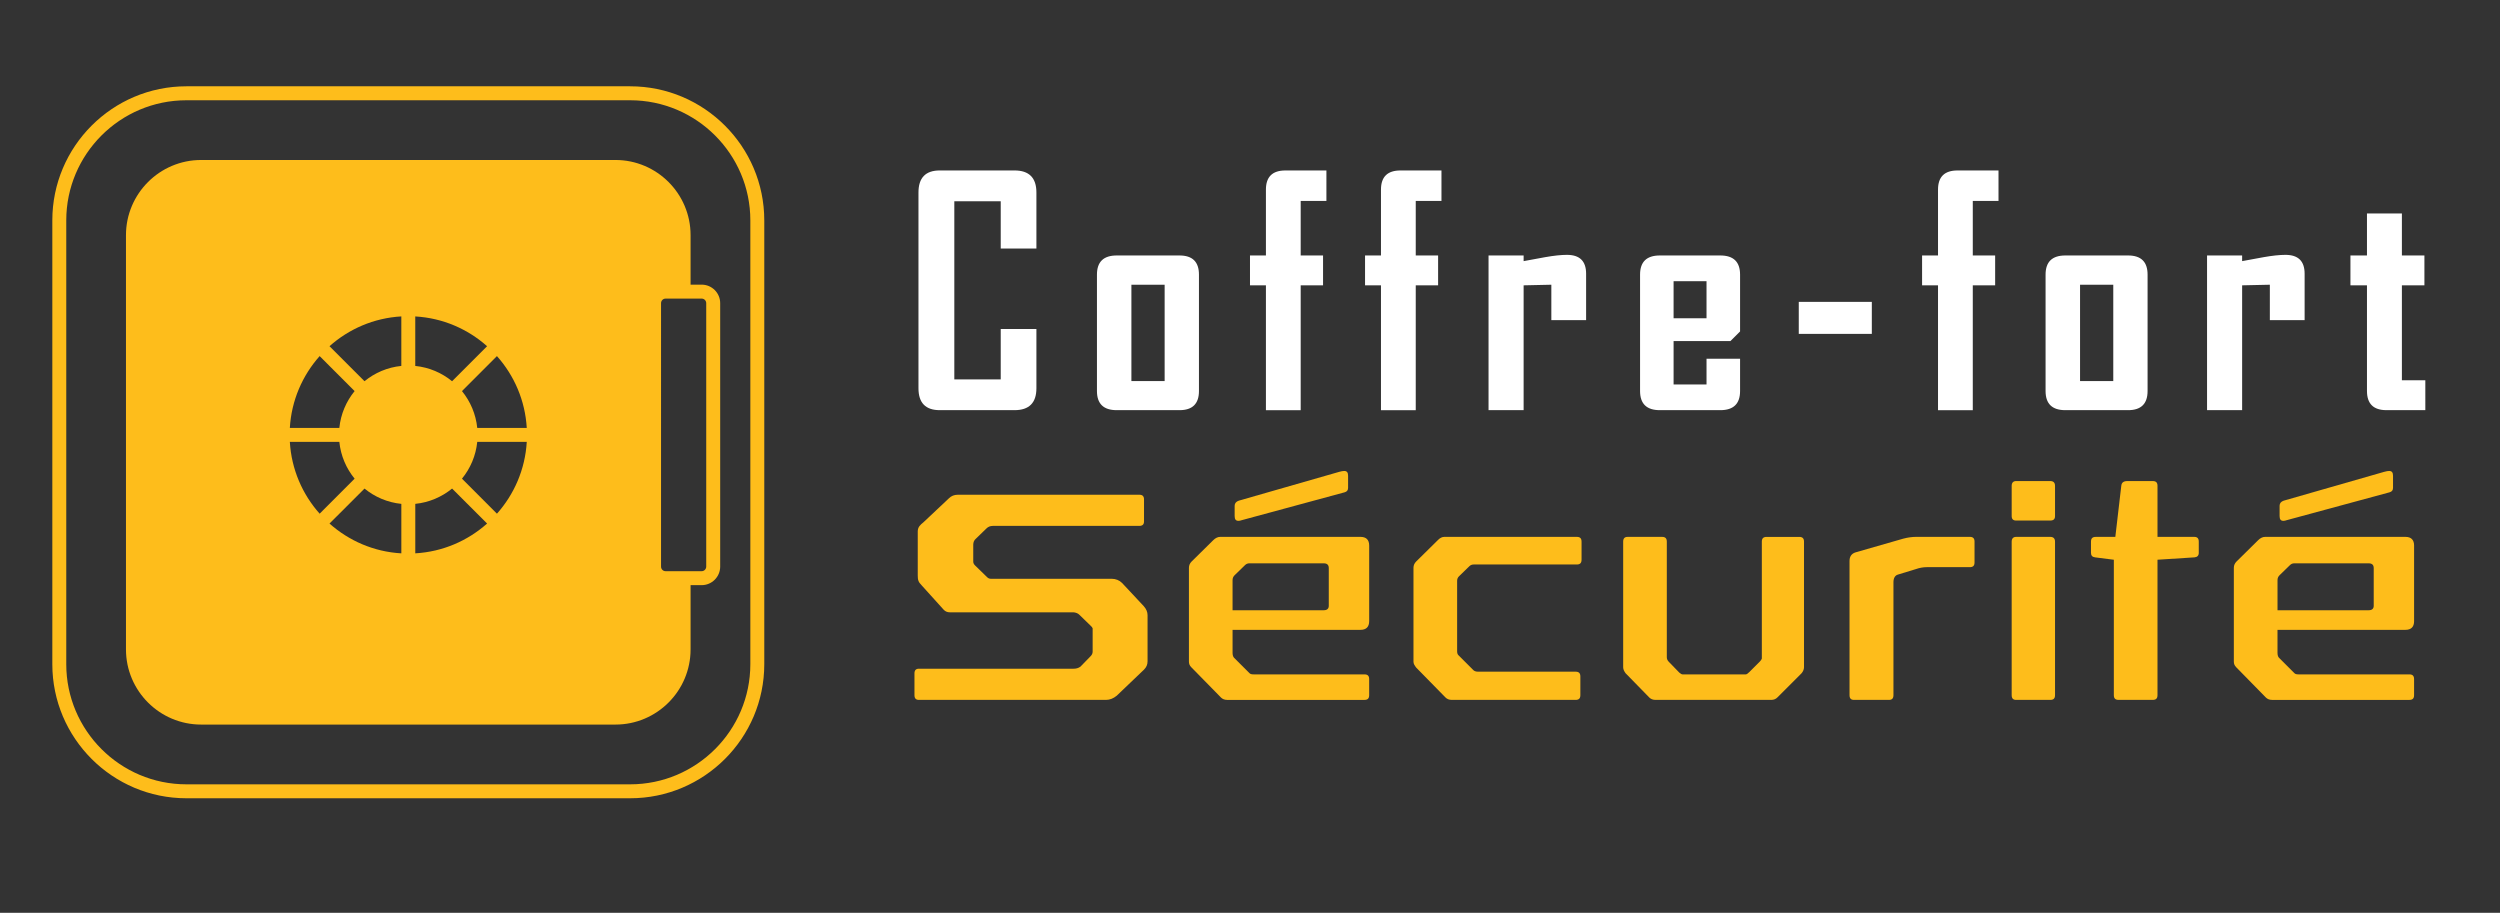 <?xml version="1.0" encoding="utf-8"?>
<!-- Generator: Adobe Illustrator 16.0.0, SVG Export Plug-In . SVG Version: 6.00 Build 0)  -->
<!DOCTYPE svg PUBLIC "-//W3C//DTD SVG 1.1//EN" "http://www.w3.org/Graphics/SVG/1.1/DTD/svg11.dtd">
<svg version="1.1" id="Calque_1" xmlns="http://www.w3.org/2000/svg" xmlns:xlink="http://www.w3.org/1999/xlink" x="0px" y="0px"
	 width="199.25px" height="72.75px" viewBox="0 0 199.25 72.75" enable-background="new 0 0 199.25 72.75" xml:space="preserve">
<rect x="0" y="0" width="199.25" height="72.75" fill="#333333" stroke="none"/>
<g>
	<path fill="#FFFFFF" d="M82.602,30.944c0,1.164-0.582,1.746-1.746,1.746h-5.957c-1.131,0-1.697-0.582-1.697-1.746V15.343
		c0-1.172,0.565-1.758,1.697-1.758h5.957c1.164,0,1.746,0.586,1.746,1.758v4.468h-2.844v-3.772h-3.699v14.197h3.699V26.22h2.844
		V30.944z"/>
	<path fill="#FFFFFF" d="M95.557,31.164c0,1.018-0.517,1.526-1.55,1.526h-5.005c-1.05,0-1.575-0.508-1.575-1.526v-9.277
		c0-1.017,0.525-1.526,1.575-1.526h5.005c1.033,0,1.55,0.509,1.55,1.526V31.164z M92.822,30.37v-7.678h-2.649v7.678H92.822z"/>
	<path fill="#FFFFFF" d="M105.716,16.015h-2.051v4.346h1.782v2.38h-1.782v9.949h-2.771v-9.949h-1.27v-2.38h1.27v-5.249
		c0-1.017,0.517-1.526,1.55-1.526h3.271V16.015z"/>
	<path fill="#FFFFFF" d="M114.886,16.015h-2.051v4.346h1.782v2.38h-1.782v9.949h-2.771v-9.949h-1.27v-2.38h1.27v-5.249
		c0-1.017,0.517-1.526,1.55-1.526h3.271V16.015z"/>
	<path fill="#FFFFFF" d="M126.413,25.512h-2.771v-2.82l-2.209,0.049v9.949h-2.796V20.36h2.796v0.452
		c0.577-0.105,1.151-0.211,1.721-0.317c0.691-0.122,1.27-0.183,1.733-0.183c1.018,0,1.526,0.5,1.526,1.501V25.512z"/>
	<path fill="#FFFFFF" d="M138.684,31.164c0,1.018-0.525,1.526-1.575,1.526h-4.821c-1.051,0-1.575-0.508-1.575-1.526v-9.277
		c0-1.017,0.524-1.526,1.575-1.526h4.821c1.05,0,1.575,0.509,1.575,1.526v4.529l-0.77,0.769h-4.529v3.455h2.625v-2.051h2.674V31.164
		z M136.01,25.365v-2.954h-2.625v2.954H136.01z"/>
	<path fill="#FFFFFF" d="M149.184,26.61h-5.822v-2.551h5.822V26.61z"/>
	<path fill="#FFFFFF" d="M159.282,16.015h-2.051v4.346h1.782v2.38h-1.782v9.949h-2.771v-9.949h-1.27v-2.38h1.27v-5.249
		c0-1.017,0.517-1.526,1.55-1.526h3.271V16.015z"/>
	<path fill="#FFFFFF" d="M171.162,31.164c0,1.018-0.517,1.526-1.551,1.526h-5.004c-1.051,0-1.575-0.508-1.575-1.526v-9.277
		c0-1.017,0.524-1.526,1.575-1.526h5.004c1.034,0,1.551,0.509,1.551,1.526V31.164z M168.428,30.37v-7.678h-2.648v7.678H168.428z"/>
	<path fill="#FFFFFF" d="M183.678,25.512h-2.771v-2.82l-2.209,0.049v9.949h-2.796V20.36h2.796v0.452
		c0.577-0.105,1.151-0.211,1.721-0.317c0.691-0.122,1.27-0.183,1.733-0.183c1.018,0,1.526,0.5,1.526,1.501V25.512z"/>
	<path fill="#FFFFFF" d="M193.3,32.689h-3.101c-1.033,0-1.551-0.508-1.551-1.526v-8.423h-1.318v-2.38h1.318v-3.345h2.783v3.345
		h1.795v2.38h-1.795v7.568h1.868V32.689z"/>
</g>
<g>
	<g>
		<path fill="#FEBD1B" d="M91.178,41.559c0,0.236-0.119,0.355-0.379,0.355H79.131c-0.213,0-0.378,0.07-0.521,0.213l-0.829,0.805
			c-0.142,0.118-0.213,0.283-0.213,0.473v1.35c0,0.118,0.047,0.213,0.142,0.308l0.947,0.923c0.095,0.095,0.189,0.143,0.308,0.143
			h9.632c0.331,0,0.615,0.117,0.828,0.33l1.728,1.847c0.213,0.237,0.308,0.474,0.308,0.733v3.668c0,0.261-0.094,0.474-0.284,0.663
			L89,55.451c-0.261,0.213-0.544,0.331-0.852,0.331h-14.91c-0.236,0-0.355-0.118-0.355-0.378v-1.729c0-0.26,0.119-0.379,0.355-0.379
			h12.331c0.213,0,0.378-0.047,0.544-0.166l0.805-0.828c0.119-0.117,0.166-0.236,0.166-0.378v-1.847
			c-0.024-0.07-0.071-0.117-0.142-0.189l-0.923-0.898c-0.119-0.119-0.284-0.166-0.45-0.189H75.7c-0.166,0-0.331-0.047-0.473-0.189
			l-1.775-1.965c-0.26-0.26-0.308-0.426-0.308-0.78v-3.503c0-0.355,0.189-0.521,0.449-0.733l2.036-1.917
			c0.189-0.189,0.426-0.284,0.71-0.284h14.46c0.26,0,0.379,0.118,0.379,0.379V41.559z"/>
		<path fill="#FEBD1B" d="M109.123,49.511c0,0.45-0.236,0.687-0.687,0.687h-10.2v1.846c0,0.166,0.047,0.308,0.118,0.379l1.231,1.23
			c0.071,0.07,0.166,0.095,0.331,0.095h8.828c0.261,0,0.379,0.118,0.379,0.378v1.279c0,0.26-0.118,0.378-0.379,0.378H97.811
			c-0.213,0-0.379-0.071-0.497-0.189l-2.367-2.414c-0.142-0.142-0.189-0.284-0.189-0.449V45.25c0-0.188,0.071-0.354,0.213-0.496
			l1.728-1.704c0.166-0.165,0.355-0.261,0.544-0.261h11.194c0.45,0,0.687,0.236,0.687,0.687V49.511z M99.585,44.896
			c-0.142,0-0.26,0.048-0.355,0.142l-0.829,0.805c-0.118,0.119-0.166,0.237-0.166,0.402v2.391h7.266
			c0.261,0,0.402-0.118,0.402-0.355v-3.005c0-0.261-0.142-0.379-0.402-0.379H99.585z M107.442,38.885
			c0,0.189-0.095,0.307-0.284,0.354l-8.212,2.225c-0.047,0.024-0.166,0.048-0.237,0.048c-0.213,0-0.308-0.119-0.308-0.379v-0.828
			c0-0.189,0.119-0.332,0.332-0.402l7.999-2.296c0.166-0.048,0.308-0.071,0.402-0.071c0.213,0,0.308,0.119,0.308,0.379V38.885z"/>
		<path fill="#FEBD1B" d="M126.049,44.611c0,0.261-0.118,0.379-0.379,0.379h-8.212c-0.143,0-0.261,0.047-0.355,0.143l-0.828,0.805
			c-0.095,0.094-0.142,0.213-0.142,0.354V51.9c0,0.119,0.023,0.237,0.094,0.309l1.16,1.159c0.095,0.118,0.236,0.165,0.426,0.165
			h7.763c0.261,0,0.379,0.119,0.379,0.379v1.492c0,0.26-0.118,0.378-0.379,0.378h-9.869c-0.213,0-0.378-0.071-0.497-0.189
			l-2.343-2.39c-0.118-0.166-0.213-0.285-0.213-0.474V45.25c0-0.188,0.071-0.354,0.213-0.496l1.752-1.729
			c0.165-0.165,0.331-0.236,0.496-0.236h10.556c0.261,0,0.379,0.119,0.379,0.379V44.611z"/>
		<path fill="#FEBD1B" d="M143.779,53.179c0,0.166-0.071,0.331-0.189,0.474l-1.94,1.94c-0.119,0.118-0.284,0.189-0.474,0.189h-9.229
			c-0.214,0-0.379-0.071-0.497-0.189l-1.894-1.94c-0.118-0.166-0.189-0.308-0.189-0.474V43.168c0-0.26,0.118-0.379,0.355-0.379
			h2.745c0.26,0,0.378,0.119,0.378,0.379v9.207c0,0.141,0.048,0.26,0.166,0.378l0.828,0.853c0.118,0.094,0.189,0.142,0.261,0.142
			h5.041c0.071,0,0.165-0.071,0.284-0.189l0.828-0.828c0.071-0.071,0.142-0.166,0.165-0.237v-9.324c0-0.26,0.119-0.379,0.379-0.379
			h2.604c0.261,0,0.379,0.119,0.379,0.379V53.179z"/>
		<path fill="#FEBD1B" d="M157.368,44.848c0,0.237-0.118,0.355-0.378,0.355h-3.432c-0.261,0-0.568,0.047-0.899,0.166l-1.396,0.426
			c-0.236,0.071-0.355,0.284-0.355,0.615v8.994c0,0.26-0.118,0.378-0.354,0.378h-2.793c-0.236,0-0.354-0.118-0.354-0.378V44.707
			c0-0.355,0.165-0.592,0.497-0.688l3.786-1.088c0.355-0.095,0.71-0.143,1.041-0.143h4.261c0.26,0,0.378,0.119,0.378,0.379V44.848z"
			/>
		<path fill="#FEBD1B" d="M163.786,41.133c0,0.236-0.118,0.355-0.379,0.355h-2.722c-0.236,0-0.354-0.119-0.354-0.355v-2.414
			c0-0.236,0.118-0.379,0.354-0.379h2.722c0.261,0,0.379,0.143,0.379,0.379V41.133z M163.786,55.404c0,0.26-0.118,0.378-0.379,0.378
			h-2.722c-0.236,0-0.354-0.118-0.354-0.378V43.168c0-0.236,0.118-0.379,0.354-0.379h2.722c0.261,0,0.379,0.143,0.379,0.379V55.404z
			"/>
		<path fill="#FEBD1B" d="M171.952,42.789h2.935c0.237,0,0.355,0.119,0.355,0.379v0.899c0,0.213-0.118,0.331-0.331,0.354
			l-2.959,0.189v10.793c0,0.26-0.118,0.378-0.378,0.378h-2.722c-0.261,0-0.379-0.118-0.379-0.378V44.611l-1.491-0.189
			c-0.213-0.023-0.331-0.142-0.331-0.354v-0.899c0-0.26,0.118-0.379,0.379-0.379h1.562l0.474-4.07
			c0.023-0.26,0.189-0.379,0.473-0.379h2.036c0.26,0,0.378,0.119,0.378,0.379V42.789z"/>
		<path fill="#FEBD1B" d="M192.403,49.511c0,0.45-0.236,0.687-0.686,0.687h-10.2v1.846c0,0.166,0.047,0.308,0.118,0.379l1.23,1.23
			c0.071,0.07,0.166,0.095,0.331,0.095h8.828c0.26,0,0.378,0.118,0.378,0.378v1.279c0,0.26-0.118,0.378-0.378,0.378h-10.935
			c-0.213,0-0.378-0.071-0.497-0.189l-2.366-2.414c-0.142-0.142-0.189-0.284-0.189-0.449V45.25c0-0.188,0.071-0.354,0.213-0.496
			l1.728-1.704c0.166-0.165,0.355-0.261,0.545-0.261h11.194c0.449,0,0.686,0.236,0.686,0.687V49.511z M182.866,44.896
			c-0.143,0-0.261,0.048-0.355,0.142l-0.828,0.805c-0.118,0.119-0.165,0.237-0.165,0.402v2.391h7.265
			c0.261,0,0.402-0.118,0.402-0.355v-3.005c0-0.261-0.142-0.379-0.402-0.379H182.866z M190.724,38.885
			c0,0.189-0.095,0.307-0.284,0.354l-8.212,2.225c-0.048,0.024-0.166,0.048-0.237,0.048c-0.213,0-0.308-0.119-0.308-0.379v-0.828
			c0-0.189,0.118-0.332,0.331-0.402l8-2.296c0.165-0.048,0.308-0.071,0.402-0.071c0.213,0,0.308,0.119,0.308,0.379V38.885z"/>
	</g>
</g>
<g>
	<g>
		<g>
			<path fill="#FEBD1B" d="M50.224,6.878H14.856c-5.893,0-10.686,4.794-10.686,10.687v35.369c0,5.895,4.793,10.688,10.686,10.688
				h35.368c5.895,0,10.689-4.793,10.689-10.688V17.565C60.913,11.673,56.119,6.878,50.224,6.878z M59.802,52.934
				c0,5.281-4.297,9.577-9.578,9.577H14.856c-5.28,0-9.575-4.296-9.575-9.577V17.565c0-5.278,4.295-9.574,9.575-9.574h35.368
				c5.28,0,9.578,4.296,9.578,9.574V52.934z"/>
			<path fill="#FEBD1B" d="M55.922,22.686h-0.883v-3.945c0-3.302-2.685-5.99-5.988-5.99h-33.02c-3.303,0-5.991,2.688-5.991,5.99
				v33.017c0,3.305,2.688,5.991,5.991,5.991h33.02c3.303,0,5.988-2.687,5.988-5.991v-5.121h0.883c0.814,0,1.477-0.663,1.477-1.478
				V24.162C57.399,23.348,56.736,22.686,55.922,22.686z M38.821,27.594l-2.79,2.79c-0.817-0.668-1.828-1.108-2.935-1.219v-3.945
				C35.288,25.345,37.28,26.222,38.821,27.594z M41.983,34.106h-3.946c-0.112-1.108-0.551-2.118-1.217-2.936l2.786-2.789
				C40.98,29.923,41.855,31.914,41.983,34.106z M26.262,41.727l2.79-2.788c0.817,0.668,1.825,1.107,2.935,1.22v3.943
				C29.795,43.977,27.802,43.099,26.262,41.727z M23.1,35.217h3.945c0.112,1.106,0.552,2.118,1.218,2.933l-2.787,2.791
				C24.104,39.399,23.228,37.408,23.1,35.217z M33.097,40.158c1.107-0.112,2.118-0.552,2.935-1.22l2.79,2.788
				c-1.541,1.372-3.533,2.25-5.724,2.375V40.158z M39.606,40.941L36.82,38.15c0.666-0.815,1.105-1.827,1.217-2.933h3.946
				C41.855,37.408,40.98,39.399,39.606,40.941z M31.986,29.164c-1.11,0.111-2.118,0.551-2.935,1.219l-2.79-2.79
				c1.541-1.372,3.533-2.249,5.725-2.375V29.164z M25.476,28.381l2.787,2.789c-0.667,0.818-1.106,1.828-1.218,2.936H23.1
				C23.228,31.914,24.104,29.923,25.476,28.381z M56.286,45.159c0,0.202-0.164,0.365-0.363,0.365h-1.438h-1.439
				c-0.2,0-0.361-0.163-0.361-0.365V24.162c0-0.202,0.162-0.364,0.361-0.364h1.439h1.438c0.2,0,0.363,0.163,0.363,0.364V45.159z"/>
		</g>
	</g>
</g>
</svg>
